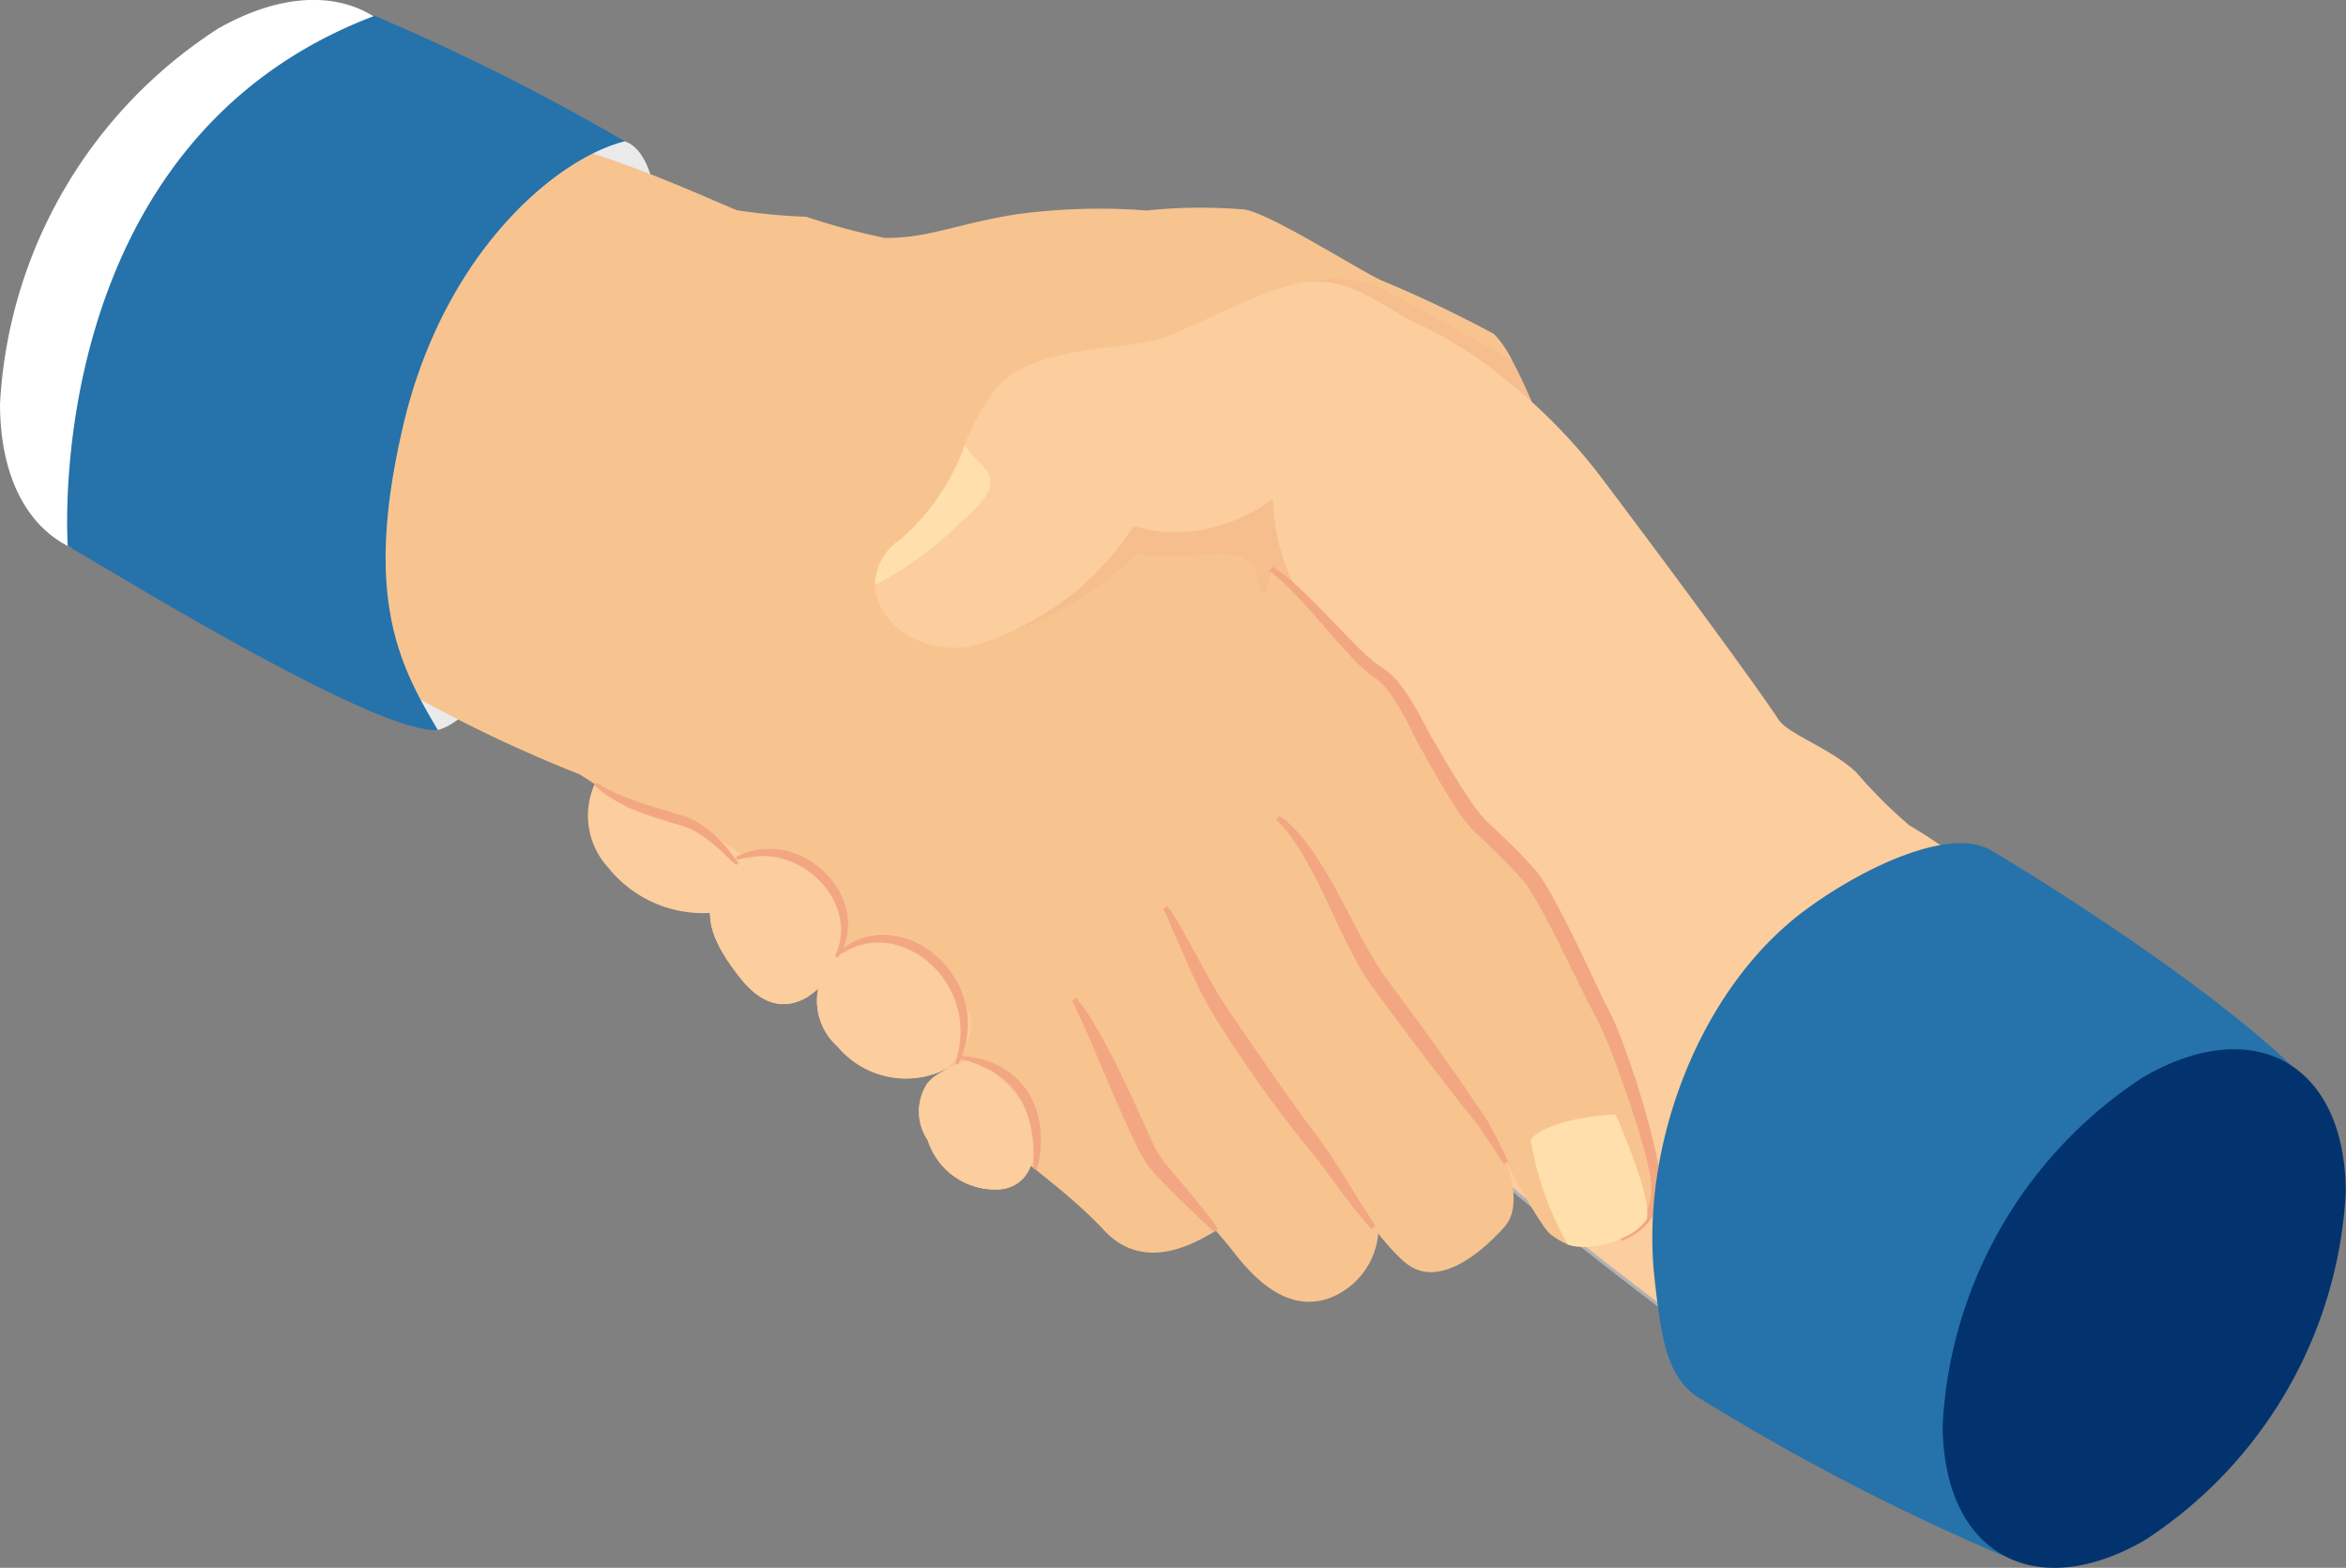 <svg id="Group_210598" data-name="Group 210598" xmlns="http://www.w3.org/2000/svg" xmlns:xlink="http://www.w3.org/1999/xlink" width="81.235" height="54.292" viewBox="0 0 81.235 54.292">
  <rect x="0" y="0" width="81.235" height="54.292" fill="#808080" stroke="none"/>
  <defs>
    <clipPath id="clip-path">
      <rect id="Rectangle_78620" data-name="Rectangle 78620" width="81.235" height="54.292" fill="none"/>
    </clipPath>
    <clipPath id="clip-path-2">
      <rect id="Rectangle_78619" data-name="Rectangle 78619" width="81.235" height="54.291" fill="none"/>
    </clipPath>
    <clipPath id="clip-path-3">
      <rect id="Rectangle_78616" data-name="Rectangle 78616" width="8.042" height="5.294" fill="none"/>
    </clipPath>
    <clipPath id="clip-path-4">
      <rect id="Rectangle_78617" data-name="Rectangle 78617" width="10.304" height="6.226" fill="none"/>
    </clipPath>
    <clipPath id="clip-path-5">
      <rect id="Rectangle_78618" data-name="Rectangle 78618" width="18.456" height="5.644" fill="none"/>
    </clipPath>
  </defs>
  <g id="Group_210597" data-name="Group 210597" clip-path="url(#clip-path)">
    <g id="Group_210596" data-name="Group 210596" transform="translate(0 0)">
      <g id="Group_210595" data-name="Group 210595" clip-path="url(#clip-path-2)">
        <path id="Path_469509" data-name="Path 469509" d="M7.489,1.035A16.505,16.505,0,0,0,0,14.006c.013,4.768,3.388,6.691,7.538,4.3A16.505,16.505,0,0,0,15.027,5.33c-.014-4.768-3.388-6.692-7.538-4.3" transform="translate(0 -0.004)" fill="#fff"/>
        <path id="Path_469510" data-name="Path 469510" d="M252.069,103.323c.765.259,1.136,1.552,1.089,2.854s-4.294,13.283-5.112,14.86-1.71,2.476-2.451,2.672-3.812-5.592-3.748-7.147,2.293-12.023,5.472-12.716a16.661,16.661,0,0,1,4.749-.523" transform="translate(-230.436 -98.43)" fill="#eaeaea"/>
        <path id="Path_469511" data-name="Path 469511" d="M1048.992,644.077l-.228.125a15.033,15.033,0,0,0-6.712,7.528,19.743,19.743,0,0,0-1.353,9.14s-10.1-7.275-12.311-10.006c-1.47-1.819-1.056-5.272,1.951-6.969a10.037,10.037,0,0,1,6.572-.8Z" transform="translate(-979.083 -612.57)" fill="#fccd9d"/>
        <path id="Path_469512" data-name="Path 469512" d="M1039.648,659.844l-.106-.077c-.1-.073-10.135-7.311-12.322-10.016a4.216,4.216,0,0,1-.749-3.413,5.326,5.326,0,0,1,2.717-3.641,8.673,8.673,0,0,1,4.3-1,14.844,14.844,0,0,1,2.306.191l12.266,1-.4.216a14.957,14.957,0,0,0-6.687,7.5,19.855,19.855,0,0,0-1.349,9.111Zm-6.157-18.033a8.561,8.561,0,0,0-4.247.985,5.213,5.213,0,0,0-2.661,3.563,4.1,4.1,0,0,0,.726,3.32c2.058,2.546,11.122,9.142,12.2,9.92a20.077,20.077,0,0,1,1.371-9.041,15.07,15.07,0,0,1,6.737-7.555l.062-.034L1035.782,642a14.77,14.77,0,0,0-2.292-.191" transform="translate(-977.959 -611.421)" fill="#b3b2b3"/>
        <path id="Path_469513" data-name="Path 469513" d="M435.546,563.437a4.2,4.2,0,0,1-3.53-1.57,2.661,2.661,0,0,1,0-3.6c.507-.59,5.427,1.461,5.525,2.346s-2,2.827-2,2.827" transform="translate(-410.956 -531.824)" fill="#fccd9d"/>
        <path id="Path_469514" data-name="Path 469514" d="M280.388,129.408c-10.708,5.068-10.628,6.317-16.878-2.145a17.227,17.227,0,0,0-3.814-2.954c-.42-.183-2.069-.439-2.393-.614a16.394,16.394,0,0,0-1.611-1.129,47.3,47.3,0,0,1-5.672-2.683,2.9,2.9,0,0,1-1.769-1.521c-.223-.3-1.974-3.214-.065-10.287,1.538-6.289,5.609-7.575,5.609-7.575,2.553.329,6.736,2.308,7.372,2.543a21.569,21.569,0,0,0,2.389.223,23.647,23.647,0,0,0,2.711.731c1.5.021,2.491-.488,4.571-.818a21.37,21.37,0,0,1,4.5-.131,18.2,18.2,0,0,1,3.4-.033c.933.164,3.927,2.084,4.731,2.453a41.968,41.968,0,0,1,3.9,1.858,3.552,3.552,0,0,1,.638.934,16.531,16.531,0,0,1,.916,2.056c.087.235.161.46.221.664.367,1.257,1.22,13.7-8.76,18.427" transform="translate(-235.636 -95.759)" fill="#f7c490"/>
        <path id="Path_469515" data-name="Path 469515" d="M699.828,701.659a23.084,23.084,0,0,0,1.411,3.466c.443.561,2.413,1.831,3.8,3.319s3.138.455,3.876.014c0,0,.09-3.12-1.005-4.41s-4.587-5.3-5.495-5.235-2.584,2.846-2.584,2.846" transform="translate(-666.809 -665.842)" fill="#f7c490"/>
        <path id="Path_469516" data-name="Path 469516" d="M778.714,651c.915,1.386,2.3,4.932,2.706,5.535s1.814,1.935,2.88,3.3,2.158,1.936,3.3,1.5a2.631,2.631,0,0,0,1.645-2.221s-.347-3.564-1.8-5.349-2.81-6.477-4.71-6.764-4.266.165-4.459,1.292a6.2,6.2,0,0,0,.438,2.7" transform="translate(-741.521 -616.401)" fill="#f7c490"/>
        <path id="Path_469517" data-name="Path 469517" d="M855.093,581.8c.313.423,1.144,2.428,1.972,3.71s2.545,3.723,3.169,4.455,1.971,3.1,3.15,4.114,2.771-.458,3.45-1.219.06-2.217.06-2.217a9.192,9.192,0,0,0-.765-3.843c-.794-1.323-5.4-9.242-6.729-9.172s-3.315.365-3.86,1.645a5.966,5.966,0,0,0-.446,2.527" transform="translate(-814.741 -550.372)" fill="#f7c490"/>
        <g id="Group_210588" data-name="Group 210588" transform="translate(45.25 9.664)" opacity="0.25" style="mix-blend-mode: multiply;isolation: isolate">
          <g id="Group_210587" data-name="Group 210587">
            <g id="Group_210586" data-name="Group 210586" clip-path="url(#clip-path-3)">
              <path id="Path_469518" data-name="Path 469518" d="M967.092,209.725c-.179.334-.566.53-1.344.3-2.088-.61-6.7-5.082-6.7-5.082a4.025,4.025,0,0,1,2.66.265c.926.456,3.182,1.727,4.466,2.457a16.526,16.526,0,0,1,.916,2.056" transform="translate(-959.05 -204.832)" fill="#f2a782"/>
            </g>
          </g>
        </g>
        <g id="Group_210591" data-name="Group 210591" transform="translate(35.219 15.597)" opacity="0.25" style="mix-blend-mode: multiply;isolation: isolate">
          <g id="Group_210590" data-name="Group 210590">
            <g id="Group_210589" data-name="Group 210589" clip-path="url(#clip-path-4)">
              <path id="Path_469519" data-name="Path 469519" d="M746.465,336.805a12.626,12.626,0,0,0,4.214-2.716c.593.449,3.15-.215,3.747.268s.127,1.278,1.292,1.865,1.355-1.979.6-3.87-3.793-2.242-5.564-1.189-4.292,5.641-4.292,5.641" transform="translate(-746.465 -330.579)" fill="#f2a782"/>
            </g>
          </g>
        </g>
        <path id="Path_469520" data-name="Path 469520" d="M681.815,228.593l-.228.125a15.032,15.032,0,0,0-6.712,7.528c-4.487-2.045-9.491-5.3-10.864-6.778a11.815,11.815,0,0,1-.848-1.056,113.174,113.174,0,0,1-6.343-10.869,7.02,7.02,0,0,1-.834-3.178,5.982,5.982,0,0,1-2.555,1.084,4.768,4.768,0,0,1-2.263-.15l-.11.154a9.832,9.832,0,0,1-5.534,4.012c-1.777.317-3.292-.855-3.317-2.124a1.9,1.9,0,0,1,.853-1.551,7.749,7.749,0,0,0,2.26-3.3,7.018,7.018,0,0,1,1.207-2.085c1.251-1.282,4.061-1.21,5.323-1.521s3.471-1.716,5.156-2,2.908.957,3.989,1.41a14.292,14.292,0,0,1,2.781,1.73h0a19.234,19.234,0,0,1,3.443,3.417c1.605,2.111,5.354,7.16,6.282,8.573.322.49,1.826,1,2.688,1.82a16.227,16.227,0,0,0,1.831,1.829,19.721,19.721,0,0,1,3.792,2.928" transform="translate(-611.907 -197.085)" fill="#fccd9d"/>
        <path id="Path_469521" data-name="Path 469521" d="M898.335,440.07a0,0,0,0,0,0,0,1.964,1.964,0,0,1-.875.631,2.8,2.8,0,0,1-1.665.254h0a1.348,1.348,0,0,1-.169-.051h0a2.566,2.566,0,0,1-.577-.336c-.433-.3-1.792-3.034-2.372-3.885s-2.514-3.355-3.63-4.919-2.039-4.494-3.45-5.625c0,0-3.829-3.353-2.176-4.964a7.019,7.019,0,0,0,1.941-3.665c1.15.751,2.9,3.112,3.713,3.594s1.509,2.275,1.776,2.626a16.453,16.453,0,0,0,1.765,2.7,20.3,20.3,0,0,1,1.849,1.894c.765,1.154,1.982,3.908,2.375,4.609a27.462,27.462,0,0,1,1.806,5.492,2.168,2.168,0,0,1-.3,1.643" transform="translate(-841.337 -397.811)" fill="#f7c490"/>
        <path id="Path_469522" data-name="Path 469522" d="M677.859,781.373a1.378,1.378,0,0,1-.38.1,2.447,2.447,0,0,1-2.532-1.7,1.769,1.769,0,0,1,0-1.988,1.474,1.474,0,0,1,.231-.222,4.275,4.275,0,0,1,1.343-.612,4.644,4.644,0,0,1,1.906,1.907c.378.983.286,2.156-.57,2.519" transform="translate(-642.821 -740.29)" fill="#fccd9d"/>
        <path id="Path_469523" data-name="Path 469523" d="M604.731,688.3c.068.793-.864,1.611-.864,1.611q-.091.046-.2.091a3.088,3.088,0,0,1-3.554-.869,2.119,2.119,0,0,1,.1-3.257c.076-.077.152-.147.223-.21a2.082,2.082,0,0,1,2.552-.015c.518.554,1.673,1.856,1.741,2.649" transform="translate(-571.109 -652.89)" fill="#fccd9d"/>
        <path id="Path_469524" data-name="Path 469524" d="M525.473,631.615a2.931,2.931,0,0,1-.924.947c-.616.378-1.445.461-2.3-.592-1.457-1.8-1.186-2.634-.721-3.429a1.541,1.541,0,0,1,.16-.226,2.286,2.286,0,0,1,2.614-.441,2.627,2.627,0,0,1,1.167,3.741" transform="translate(-496.572 -598.051)" fill="#fccd9d"/>
        <path id="Path_469525" data-name="Path 469525" d="M677.859,789.427a1.378,1.378,0,0,1-.38.1,2.448,2.448,0,0,1-2.532-1.7,1.769,1.769,0,0,1,0-1.988,4.723,4.723,0,0,1,1.077-.436,4.65,4.65,0,0,1,1.906,1.909,2.356,2.356,0,0,1-.074,2.118" transform="translate(-642.821 -748.344)" fill="#fccd9d"/>
        <path id="Path_469526" data-name="Path 469526" d="M604.235,696.776a1.957,1.957,0,0,1-.567,1.3,3.088,3.088,0,0,1-3.554-.869,2.119,2.119,0,0,1,.1-3.257,2.082,2.082,0,0,1,2.279.175c.518.553,1.672,1.855,1.741,2.648" transform="translate(-571.109 -660.969)" fill="#fccd9d"/>
        <path id="Path_469527" data-name="Path 469527" d="M524.977,640.1a2.946,2.946,0,0,1-.428.547c-.616.378-1.445.461-2.3-.592-1.457-1.8-1.186-2.634-.721-3.429a1.535,1.535,0,0,1,.16-.226,2.548,2.548,0,0,1,2.118-.042,2.628,2.628,0,0,1,1.167,3.742" transform="translate(-496.571 -606.134)" fill="#fccd9d"/>
        <g id="Group_210594" data-name="Group 210594" transform="translate(33.414 9.759)" style="mix-blend-mode: soft-light;isolation: isolate">
          <g id="Group_210593" data-name="Group 210593">
            <g id="Group_210592" data-name="Group 210592" clip-path="url(#clip-path-5)">
              <path id="Path_469528" data-name="Path 469528" d="M726.658,210.025c-.1-.051-3.369-1.651-4.809-2.393-1.464-.754-3.671.347-5.025,1.039a12.891,12.891,0,0,1-4.964,1.147c-2.486.274-2.607,1.517-3.659,2.67a7.017,7.017,0,0,1,1.207-2.085c1.251-1.282,4.061-1.21,5.323-1.521s3.471-1.716,5.156-2,2.908.957,3.989,1.41a14.29,14.29,0,0,1,2.781,1.73" transform="translate(-708.202 -206.844)" fill="#fccd9d"/>
            </g>
          </g>
        </g>
        <path id="Path_469529" data-name="Path 469529" d="M931.921,415.966l.218.145.215.163c.139.112.276.224.4.345.262.237.511.485.757.734l.731.753c.243.25.483.5.729.742l.186.177.189.168c.064.054.128.1.192.154l.21.138.109.074.119.1.058.052.049.051.1.1a4.75,4.75,0,0,1,.339.436q.154.224.29.456c.092.154.178.309.262.464l.247.464c.04.077.08.152.121.225a2.132,2.132,0,0,0,.116.19l.013.019.006.011c.2.356.409.707.621,1.054s.431.688.657,1.016c.055.085.117.157.175.236l.088.117.091.1.09.1.114.106c.075.068.151.139.227.212.3.287.6.574.886.871.073.073.145.149.216.225s.143.152.213.233l.106.12.109.142.027.036.008.012,0,0,.005.008.01.016.04.066.08.131.16.263.152.276c.1.185.2.37.3.554.19.367.373.736.553,1.106l.528,1.112c.175.37.35.742.533,1.091l.138.288c.045.092.088.185.126.285.077.2.161.4.231.59l.209.584c.068.2.13.392.2.588s.128.392.185.59.12.394.175.593c.109.4.22.8.312,1.2.023.1.049.2.069.3l.057.308.028.154.014.077,0,.019,0,.01,0,.017,0,.038c.011.1.022.208.026.316a2.12,2.12,0,0,1-.313,1.258,2.053,2.053,0,0,1-1.028.76l-.066-.167a1.893,1.893,0,0,0,.878-.729,1.838,1.838,0,0,0,.215-1.1c-.008-.1-.023-.192-.039-.3l-.006-.038v0s0,.012,0,0l0-.009,0-.018-.017-.074-.035-.147-.069-.294c-.023-.1-.055-.2-.081-.293-.1-.392-.227-.781-.349-1.17-.061-.194-.129-.387-.194-.58s-.129-.386-.2-.578-.136-.384-.207-.575l-.219-.569c-.074-.189-.154-.366-.231-.549-.036-.091-.082-.182-.128-.274l-.131-.265c-.2-.375-.382-.742-.564-1.11l-.544-1.1c-.181-.366-.364-.731-.552-1.091-.092-.183-.19-.355-.286-.53l-.145-.262-.161-.262-.08-.131-.04-.065-.01-.016-.005-.008,0,0c.009.014,0,0,0,0l-.02-.025-.079-.1-.1-.11c-.064-.074-.133-.146-.2-.22s-.137-.147-.208-.219c-.28-.291-.572-.58-.863-.858q-.108-.1-.222-.209l-.111-.1-.119-.128-.117-.129-.1-.129c-.063-.086-.133-.171-.19-.259-.117-.174-.236-.348-.343-.525s-.217-.354-.322-.532c-.21-.356-.412-.717-.61-1.075l.019.029a2.409,2.409,0,0,1-.155-.258c-.043-.081-.083-.16-.123-.238l-.233-.467c-.078-.154-.157-.306-.241-.454s-.17-.294-.261-.435a4.286,4.286,0,0,0-.292-.4l-.081-.088-.04-.044-.039-.036-.076-.073-.105-.077-.027-.019-.013-.01-.007,0,.011.007h0l0,0-.06-.042-.12-.085c-.07-.06-.143-.12-.21-.181l-.2-.187-.186-.191c-.243-.257-.478-.518-.707-.783l-.689-.787c-.232-.259-.465-.517-.709-.761-.121-.124-.246-.243-.371-.359l-.191-.167-.208-.159Z" transform="translate(-887.852 -396.34)" fill="#f2a782"/>
        <path id="Path_469530" data-name="Path 469530" d="M944.592,610.971s-.125-.187-.338-.518l-.176-.273-.213-.311-.117-.172a1.007,1.007,0,0,0-.061-.085l-.072-.089-.3-.379c-.21-.264-.436-.55-.672-.856s-.486-.627-.741-.962-.521-.679-.784-1.035l-.8-1.075-.2-.272-.1-.136-.025-.034-.028-.041-.046-.07c-.124-.18-.246-.385-.362-.583-.222-.393-.414-.788-.6-1.168s-.353-.75-.519-1.1-.323-.672-.479-.965c-.078-.146-.153-.288-.228-.418s-.145-.256-.219-.368-.139-.219-.207-.312-.125-.184-.189-.255l-.162-.2-.131-.135-.11-.113.112-.14.13.1.157.125.194.188c.075.069.145.155.226.246a3.862,3.862,0,0,1,.246.305c.087.11.172.232.26.361s.175.268.267.412c.18.291.364.61.547.952s.376.7.568,1.074.4.751.617,1.124c.11.182.216.36.348.547l.047.069.019.029.025.034.1.135.2.27.792,1.08c.262.355.514.71.759,1.052s.479.675.7.992.428.616.617.9l.272.4.063.094a1.115,1.115,0,0,1,.059.1l.1.189.188.342.145.292c.174.353.27.557.27.557Z" transform="translate(-892.518 -570.657)" fill="#f2a782"/>
        <path id="Path_469531" data-name="Path 469531" d="M853.787,665.039l.087.121a4.007,4.007,0,0,1,.232.362c.1.161.2.351.326.573l.407.743c.074.136.151.278.234.422s.162.3.251.448l.275.465.3.473c.216.314.45.647.675.984s.471.669.7,1.009.471.676.708,1.006.46.663.693.963c.115.152.228.3.336.452l.325.455c.206.292.382.591.552.855s.315.5.447.718.254.4.35.548.173.273.225.354l.079.126-.142.109-.1-.114c-.062-.075-.156-.183-.271-.325s-.262-.309-.412-.513-.326-.43-.51-.68l-.284-.384c-.1-.131-.191-.272-.306-.41l-.334-.42c-.121-.146-.243-.3-.366-.451-.253-.306-.491-.629-.734-.958s-.488-.665-.725-1.008-.476-.684-.7-1.024-.439-.675-.653-1.008l-.294-.505-.255-.493c-.161-.321-.307-.628-.432-.913s-.242-.546-.341-.779l-.256-.6c-.072-.16-.123-.289-.173-.375l-.069-.133Z" transform="translate(-813.36 -633.661)" fill="#f2a782"/>
        <path id="Path_469532" data-name="Path 469532" d="M786.815,732.26s.09.119.242.33a4.645,4.645,0,0,1,.263.391c.1.156.2.334.317.531s.224.409.344.637.242.468.362.719.249.51.368.776l.367.8c.118.272.241.538.363.8.06.136.122.243.182.362l.022.044.011.022.006.011,0,.005,0-.006,0,0,.062.086c.041.057.082.117.122.165.159.2.332.411.5.6l.461.55c.285.343.515.637.672.846.079.1.138.189.179.245l.063.087-.136.117-.078-.073c-.05-.048-.126-.116-.219-.207l-.338-.323-.436-.422c-.159-.156-.333-.322-.512-.506q-.135-.136-.276-.284c-.094-.094-.19-.2-.288-.317-.051-.057-.091-.111-.136-.167l-.066-.084,0,0-.008-.012,0-.006-.007-.013-.015-.025-.03-.05c-.076-.133-.167-.273-.224-.4-.13-.267-.26-.538-.383-.808s-.241-.543-.359-.81-.228-.532-.338-.786l-.591-1.392c-.09-.2-.17-.383-.24-.548s-.143-.306-.2-.424c-.113-.235-.174-.371-.174-.371Z" transform="translate(-749.545 -697.711)" fill="#f2a782"/>
        <path id="Path_469533" data-name="Path 469533" d="M707.98,778.859s.008-.079.014-.22.008-.342-.007-.581c-.008-.119-.022-.248-.04-.382s-.046-.274-.083-.416a3.4,3.4,0,0,0-.139-.426,2.846,2.846,0,0,0-.2-.41,2.392,2.392,0,0,0-.271-.366l-.075-.084-.08-.077a1.755,1.755,0,0,0-.165-.144c-.054-.048-.115-.086-.171-.127a1.734,1.734,0,0,0-.173-.111l-.085-.051-.086-.044c-.057-.028-.11-.06-.165-.082-.11-.045-.208-.094-.3-.123s-.171-.065-.24-.083c-.135-.041-.213-.067-.213-.067l.018-.106s.083.007.228.024a2.454,2.454,0,0,1,.26.045,2.979,2.979,0,0,1,.334.088c.061.017.122.045.187.068l.1.038.1.048a1.978,1.978,0,0,1,.2.107,1.769,1.769,0,0,1,.2.13,2.055,2.055,0,0,1,.194.154l.1.084.089.092a2.741,2.741,0,0,1,.316.412,2.835,2.835,0,0,1,.226.466,2.793,2.793,0,0,1,.135.478,3.138,3.138,0,0,1,.059.457,3.433,3.433,0,0,1,0,.409,3.5,3.5,0,0,1-.083.6,2.224,2.224,0,0,1-.062.223Z" transform="translate(-672.207 -738.394)" fill="#f2a782"/>
        <path id="Path_469534" data-name="Path 469534" d="M616.242,686.546l.065-.053a1.538,1.538,0,0,1,.193-.144c.045-.028.095-.062.151-.093l.186-.093c.069-.028.143-.055.221-.086s.166-.046.257-.063a2.321,2.321,0,0,1,.595-.035,2.5,2.5,0,0,1,.653.131,2.828,2.828,0,0,1,.641.307,3.307,3.307,0,0,1,.568.462,3.61,3.61,0,0,1,.449.577,3.353,3.353,0,0,1,.3.641,2.972,2.972,0,0,1,.143.644l.016.154q0,.076,0,.15a2.513,2.513,0,0,1-.01.284,2.116,2.116,0,0,1-.032.258,2.011,2.011,0,0,1-.049.229,3.465,3.465,0,0,1-.11.361c-.035.1-.075.171-.1.222l-.035.078-.1-.041.023-.08c.014-.052.038-.128.062-.224a3.273,3.273,0,0,0,.067-.353,1.833,1.833,0,0,0,.022-.218c0-.077.014-.157.009-.242a2.29,2.29,0,0,0-.011-.262l-.012-.137-.023-.14a3.089,3.089,0,0,0-.159-.578,3.172,3.172,0,0,0-.7-1.086,3.2,3.2,0,0,0-.507-.419,2.9,2.9,0,0,0-.565-.29,2.578,2.578,0,0,0-.574-.145l-.139-.014c-.046,0-.091,0-.135,0a2.072,2.072,0,0,0-.258.011c-.082.008-.16.026-.235.037l-.209.054-.18.066c-.054.022-.1.048-.146.068a2.156,2.156,0,0,0-.205.112l-.073.042Z" transform="translate(-587.167 -653.607)" fill="#f2a782"/>
        <path id="Path_469535" data-name="Path 469535" d="M540.175,623.344l.064-.03c.043-.018.1-.052.184-.081a2.314,2.314,0,0,1,.308-.1,1.573,1.573,0,0,1,.194-.039l.106-.016.112-.008a2.4,2.4,0,0,1,.5.013,2.535,2.535,0,0,1,.542.129,2.6,2.6,0,0,1,.54.255,2.835,2.835,0,0,1,.49.375,2.871,2.871,0,0,1,.4.47,2.561,2.561,0,0,1,.279.53,2.253,2.253,0,0,1,.142.543,2.109,2.109,0,0,1,.011.5c-.008.077-.021.151-.033.22s-.034.133-.052.193l-.061.164c-.021.05-.045.093-.064.133a1.436,1.436,0,0,1-.1.178l-.039.061-.093-.054.026-.064a1.828,1.828,0,0,0,.068-.18c.012-.04.028-.082.041-.13l.036-.156.025-.179c0-.064.009-.13.01-.2a2.207,2.207,0,0,0-.047-.442,2.272,2.272,0,0,0-.154-.47,2.414,2.414,0,0,0-.264-.46,2.538,2.538,0,0,0-.361-.413,2.729,2.729,0,0,0-.433-.338,2.789,2.789,0,0,0-.473-.243,2.831,2.831,0,0,0-.478-.143c-.078-.012-.155-.03-.23-.034a1.773,1.773,0,0,0-.217-.016l-.1,0-.1.005a1.415,1.415,0,0,0-.182.014c-.115.011-.212.031-.293.047s-.148.037-.192.048l-.068.018Z" transform="translate(-514.689 -593.669)" fill="#f2a782"/>
        <path id="Path_469536" data-name="Path 469536" d="M436.321,574.392l.215.124c.034.02.071.044.113.065l.134.066.151.076c.054.026.113.05.173.076l.189.081.206.078c.14.057.294.1.45.159s.323.1.489.156l.51.154.256.079.128.039.039.012.031.011.063.022.063.022.067.03c.043.021.091.039.13.063.081.044.16.089.233.138a3.9,3.9,0,0,1,.716.623c.186.2.324.382.419.508l.147.2-.079.073s-.068-.061-.182-.169-.274-.264-.472-.439c-.1-.087-.209-.178-.328-.269a3.82,3.82,0,0,0-.385-.26c-.068-.042-.14-.078-.213-.113-.037-.02-.072-.03-.108-.046l-.054-.022-.062-.021-.063-.021-.032-.011-.025-.007-.129-.037-.259-.075c-.344-.1-.689-.215-1.007-.339-.159-.064-.313-.122-.454-.193l-.207-.1-.187-.106c-.06-.035-.118-.065-.171-.1l-.149-.1-.129-.09c-.038-.029-.07-.058-.1-.083l-.187-.162Z" transform="translate(-415.676 -547.291)" fill="#f2a782"/>
        <path id="Path_469537" data-name="Path 469537" d="M645.217,329.106a11.914,11.914,0,0,1-3.01,2.218,1.9,1.9,0,0,1,.853-1.551,7.749,7.749,0,0,0,2.26-3.3c.445.858,1.807,1.023-.1,2.634" transform="translate(-611.907 -311.069)" fill="#ffe0ac"/>
        <path id="Path_469538" data-name="Path 469538" d="M1127.255,821.649a0,0,0,0,0,0,0,1.965,1.965,0,0,1-.875.631,2.8,2.8,0,0,1-1.665.254h0l-.169-.051h0a10.8,10.8,0,0,1-1.284-3.641c.752-.788,2.937-.857,2.937-.857s1.341,2.992,1.064,3.665" transform="translate(-1070.258 -779.39)" fill="#ffe0ac"/>
        <path id="Path_469539" data-name="Path 469539" d="M1234.883,626.644c-2.52,7.216-6.091,13.226-10.112,16.871a78.222,78.222,0,0,1-10.372-5.378c-1.226-.681-1.425-2.107-1.659-4.227-.5-4.564,1.555-10.045,5.257-12.763,1.995-1.464,4.957-2.857,6.372-2.053,1.211.688,7.434,4.554,10.514,7.55" transform="translate(-1155.45 -589.659)" fill="#2672ab"/>
        <path id="Path_469540" data-name="Path 469540" d="M68.553,15.94c-2.4.607-6.27,3.873-7.672,9.843s-.115,8.324,1.2,10.543c-2.118.157-11.1-5.385-12.814-6.373,0,0-1.015-13.951,10.624-18.359a77.059,77.059,0,0,1,8.664,4.346" transform="translate(-46.92 -11.047)" fill="#2672ab"/>
        <path id="Path_469541" data-name="Path 469541" d="M1432.8,771.045a15.335,15.335,0,0,0-6.958,12.052c.012,4.43,3.148,6.217,7,3.991a15.335,15.335,0,0,0,6.958-12.051c-.013-4.43-3.148-6.217-7-3.991" transform="translate(-1358.573 -733.754)" fill="#03336e"/>
      </g>
    </g>
  </g>
</svg>
